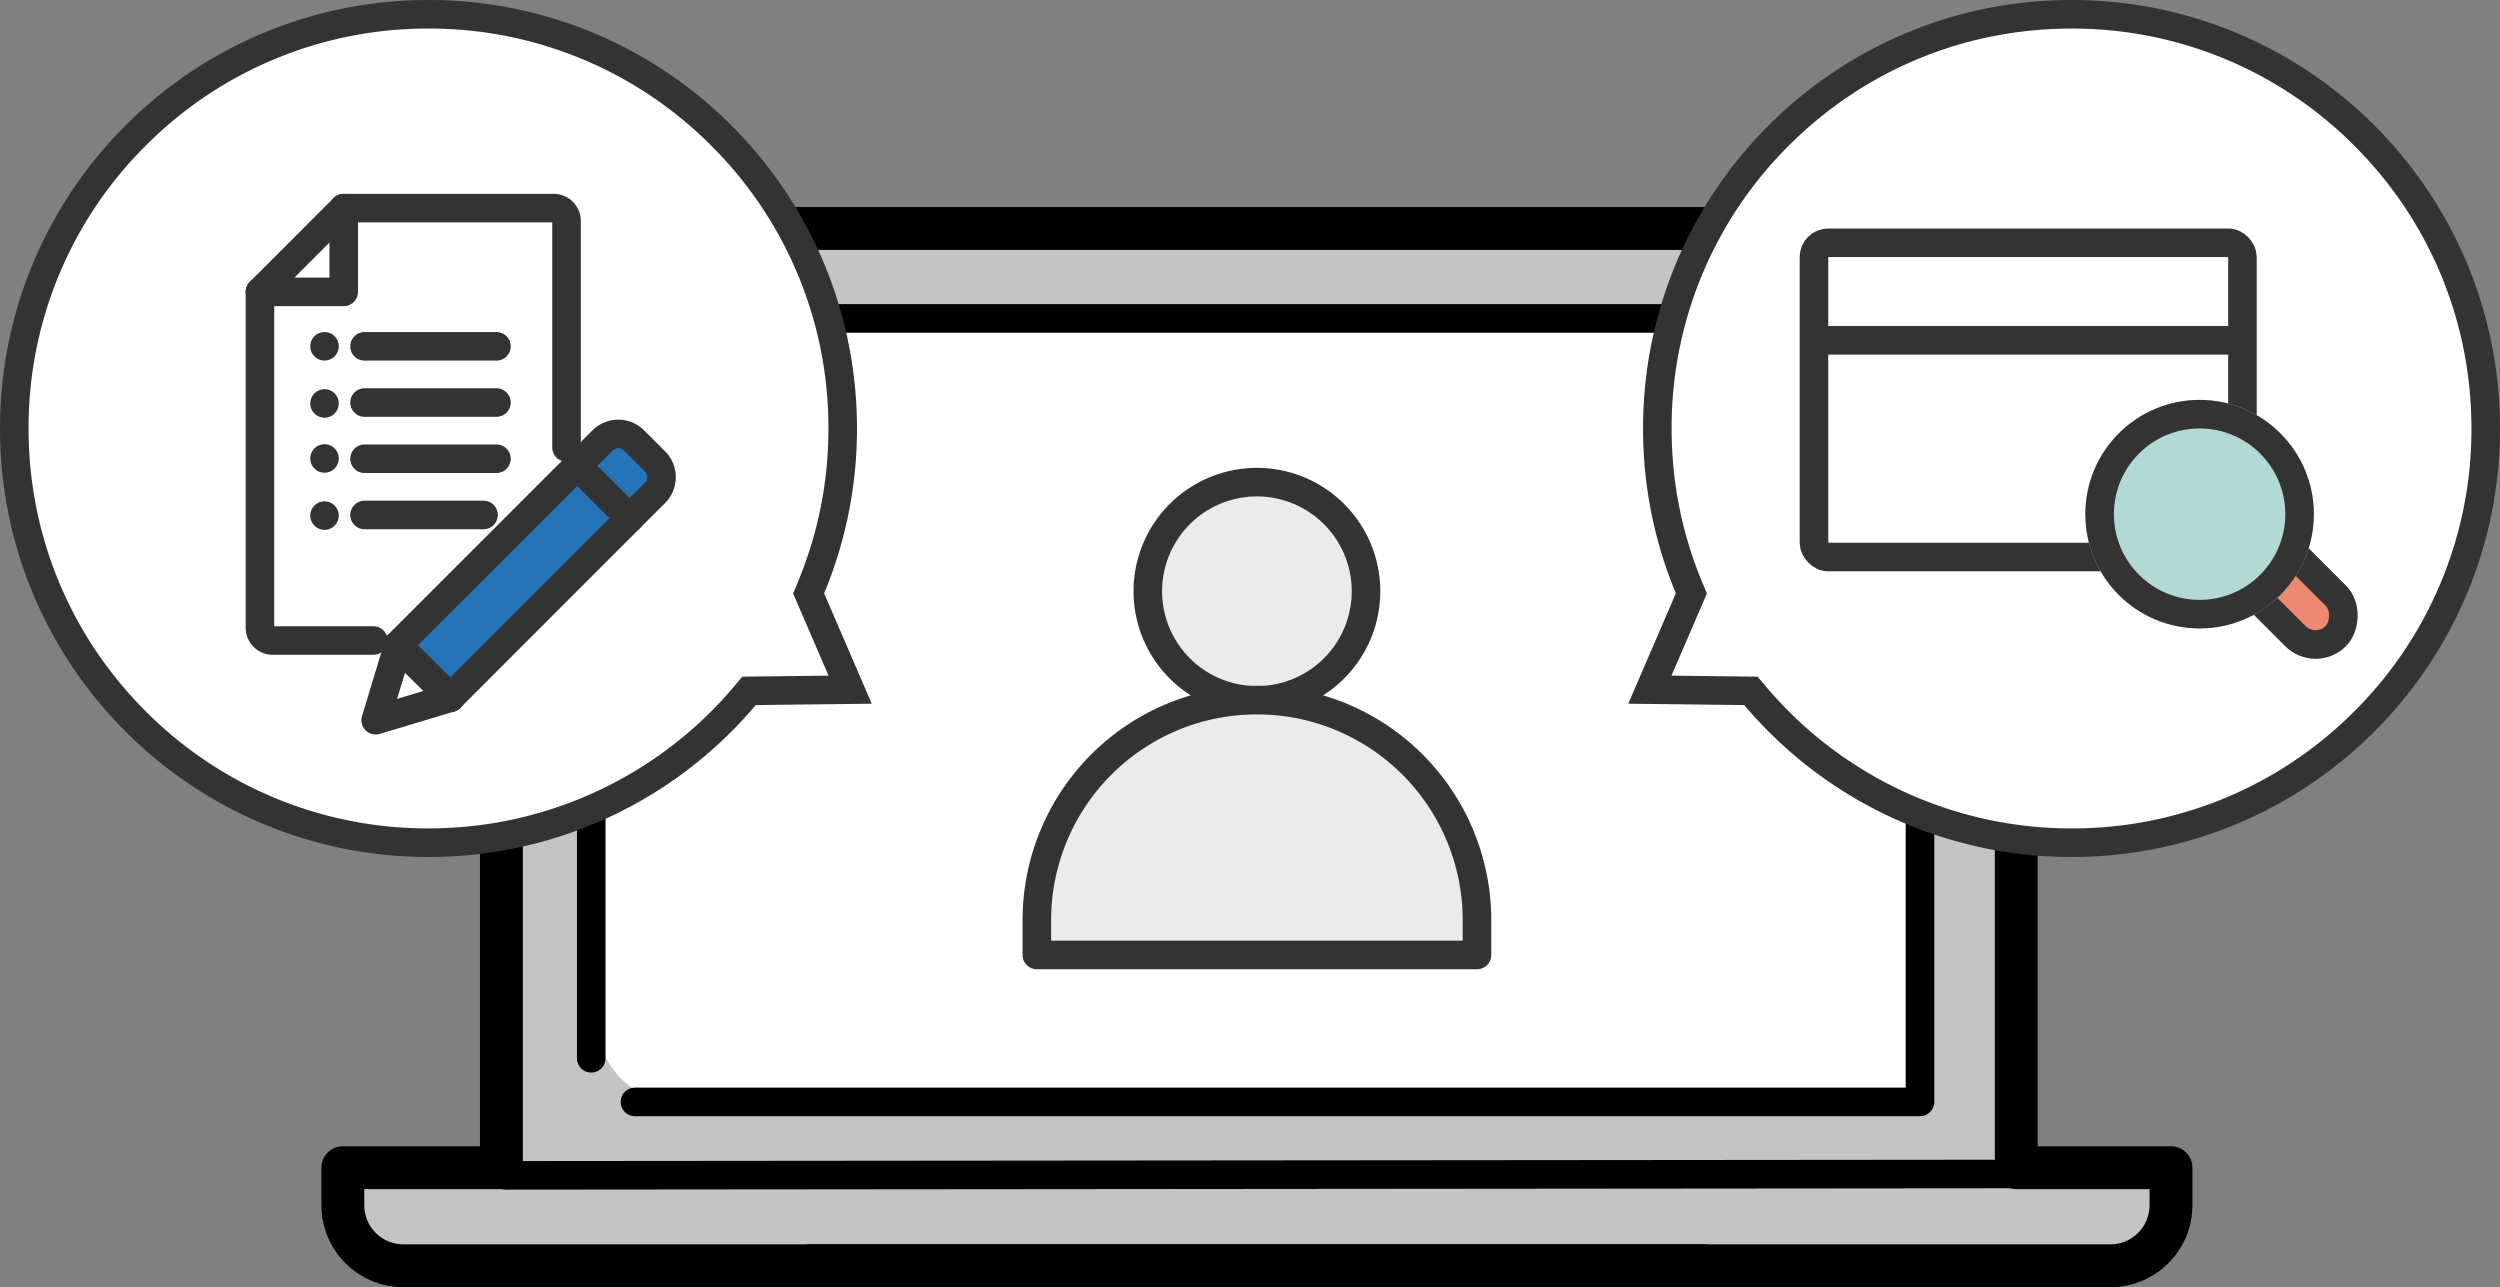 <svg xmlns="http://www.w3.org/2000/svg" width="87.516" height="45.06"><rect width="100%" height="100%" fill="#808080" stroke="none"/><g data-name="グループ 56779"><g data-name="グループ 56766"><path data-name="長方形 6045" d="M12 40.675h64a3.634 3.634 0 0 1-3.634 3.634H15.634A3.634 3.634 0 0 1 12 40.675Z" fill="#c4c4c4"/><path data-name="長方形 6044" d="M19.438 8.189H68.62a2 2 0 0 1 2 2v30.6H17.438v-30.6a2 2 0 0 1 2-2Z" fill="#c4c4c4"/><path data-name="長方形 6043" d="M20.869 11.191h43.32a3 3 0 0 1 3 3V38.64h-43.32a3 3 0 0 1-3-3V11.191Z" fill="#fff"/><path data-name="パス 7043" d="M17.501 40.877h-5.5v1.318a2.122 2.122 0 0 0 2.115 2.115h45.509" fill="none" stroke="#000" stroke-linecap="round" stroke-linejoin="round" stroke-width="1.5"/><path data-name="パス 7044" d="M70.599 40.877h5.4v1.318a2.122 2.122 0 0 1-2.115 2.115H28.375" fill="none" stroke="#000" stroke-linecap="round" stroke-linejoin="round" stroke-width="1.5"/><path data-name="パス 7045" d="M20.697 37.047v-25.9h44.985" fill="none" stroke="#000" stroke-linecap="round" stroke-linejoin="round"/><path data-name="パス 7103" d="M67.212 12.674v25.9H22.227" fill="none" stroke="#000" stroke-linecap="round" stroke-linejoin="round"/><g data-name="グループ 17526"><path data-name="パス 7046" d="M70.582 40.651V10.114a2.121 2.121 0 0 0-2.115-2.115h-48.8a2.121 2.121 0 0 0-2.115 2.115v30.559" fill="none" stroke="#000" stroke-linecap="round" stroke-linejoin="round" stroke-width="1.5"/></g><path data-name="パス 64803" d="m17.697 41.145 52.854-.048" fill="none" stroke="#000" stroke-linecap="round" stroke-linejoin="round"/><g data-name="グループ 56767" fill="#ebebeb" stroke="#333" stroke-linecap="round" stroke-linejoin="round"><path data-name="パス 64801" d="M47.819 20.697A3.819 3.819 0 1 1 44 16.878a3.819 3.819 0 0 1 3.819 3.819Z"/><path data-name="パス 64802" d="M51.704 33.43H36.296v-1.218a7.704 7.704 0 1 1 15.408 0Z"/></g></g><g data-name="合体 80" fill="#fff"><path d="M15 29.5a14.405 14.405 0 0 1-10.253-4.247A14.405 14.405 0 0 1 .5 15c0-3.874 1.508-7.515 4.247-10.254A14.405 14.405 0 0 1 15 .5c3.873 0 7.514 1.508 10.252 4.246A14.405 14.405 0 0 1 29.5 15a14.41 14.41 0 0 1-1.111 5.576l-.082.196.084.195 1.369 3.176-3.31.039-.228.003-.147.174A14.48 14.48 0 0 1 15 29.499Z"/><path d="M15 1a13.91 13.91 0 0 0-9.9 4.1A13.908 13.908 0 0 0 1 15c0 3.739 1.456 7.255 4.1 9.899a13.907 13.907 0 0 0 9.9 4.1 13.98 13.98 0 0 0 10.693-4.963l.295-.349 3.016-.035-1.24-2.877.163-.391A13.914 13.914 0 0 0 29 15a13.91 13.91 0 0 0-4.101-9.9A13.908 13.908 0 0 0 15 1m0-1c8.284 0 15 6.714 15 15a14.95 14.95 0 0 1-1.15 5.769l1.666 3.865-4.06.048A14.966 14.966 0 0 1 15 30C6.716 30 0 23.283 0 15 0 6.714 6.716 0 15 0Z" fill="#333"/></g><g data-name="合体 81" fill="#fff"><path d="M72.516.5c3.873 0 7.515 1.508 10.253 4.246A14.405 14.405 0 0 1 87.016 15c0 3.873-1.508 7.514-4.247 10.253A14.405 14.405 0 0 1 72.516 29.5a14.48 14.48 0 0 1-11.074-5.14l-.148-.175-.228-.003-3.31-.039 1.37-3.176.083-.195-.081-.196A14.41 14.41 0 0 1 58.017 15c0-3.874 1.508-7.515 4.247-10.254A14.404 14.404 0 0 1 72.516.5Z"/><path d="M72.516 29a13.91 13.91 0 0 0 9.9-4.1 13.908 13.908 0 0 0 4.1-9.9c0-3.74-1.456-7.256-4.1-9.9a13.909 13.909 0 0 0-9.9-4.1c-3.74 0-7.255 1.456-9.899 4.1a13.909 13.909 0 0 0-4.1 9.9c0 1.867.36 3.678 1.072 5.384l.164.391-1.24 2.877 3.015.036.295.348A13.98 13.98 0 0 0 72.516 29m0 1a14.966 14.966 0 0 1-11.456-5.318L57 24.634l1.666-3.865A14.95 14.95 0 0 1 57.517 15c0-8.286 6.716-15 14.999-15 8.284 0 15 6.714 15 15 0 8.284-6.716 15-15 15Z" fill="#333"/></g><g data-name="グループ 56768"><g data-name="グループ 56770" transform="translate(9.1 7.286)"><path data-name="パス 64804" d="M3.97 15.137H.451A.451.451 0 0 1 0 14.686V2.931L2.931 0h7.35a.451.451 0 0 1 .451.451v7.926" fill="none" stroke="#333" stroke-linecap="round" stroke-linejoin="round"/><path data-name="パス 64805" d="M0 2.931h2.932V-.001" fill="none" stroke="#333" stroke-linecap="round" stroke-linejoin="round"/><path data-name="線 1159" fill="none" stroke="#333" stroke-linecap="round" stroke-linejoin="round" d="M3.661 4.838h4.618"/><path data-name="線 1160" fill="none" stroke="#333" stroke-linecap="round" stroke-linejoin="round" d="M3.661 6.805h4.618"/><path data-name="線 1161" fill="none" stroke="#333" stroke-linecap="round" stroke-linejoin="round" d="M3.661 8.773h4.618"/><path data-name="線 1162" fill="none" stroke="#333" stroke-linecap="round" stroke-linejoin="round" d="M3.661 10.741h4.166"/><circle data-name="楕円形 926" cx=".5" cy=".5" r=".5" transform="translate(1.76 4.337)" fill="#333"/><path data-name="パス 64806" d="m6.657 17.143-1.838-1.838 7.175-7.173a.779.779 0 0 1 1.1 0l.736.736a.779.779 0 0 1 0 1.1Z" fill="#2773b7" stroke="#333" stroke-linecap="round" stroke-linejoin="round"/><path data-name="線 1163" fill="none" stroke="#333" stroke-linecap="round" stroke-linejoin="round" d="m12.943 10.857-1.838-1.838"/><path data-name="線 1164" fill="none" stroke="#333" stroke-linecap="round" stroke-linejoin="round" d="m4.818 15.305 1.838 1.838"/><circle data-name="楕円形 927" cx=".5" cy=".5" r=".5" transform="translate(1.76 6.337)" fill="#333"/><circle data-name="楕円形 928" cx=".5" cy=".5" r=".5" transform="translate(1.76 8.263)" fill="#333"/><circle data-name="楕円形 929" cx=".5" cy=".5" r=".5" transform="translate(1.76 10.263)" fill="#333"/><path data-name="パス 64807" d="m4.052 17.927 2.62-.789-1.834-1.808Z" fill="#fff" stroke="#333" stroke-linecap="round" stroke-linejoin="round"/></g></g><g data-name="グループ 56771" stroke="#333"><g data-name="グループ 56774"><g data-name="長方形 19357" transform="translate(63 7.999)" fill="#fff"><rect width="16" height="12" rx="1" stroke="none"/><rect x=".5" y=".5" width="15" height="11" rx=".5" fill="none"/></g><path data-name="パス 64816" d="M63.4 11.913h15.13" fill="none"/><g data-name="グループ 56773" fill="#fff"><g data-name="楕円形 930" transform="translate(65 9.699)"><circle cx=".5" cy=".5" r=".5" stroke="none"/><circle cx=".5" cy=".5" fill="none"/></g><g data-name="楕円形 931" transform="translate(66.5 9.699)"><circle cx=".5" cy=".5" r=".5" stroke="none"/><circle cx=".5" cy=".5" fill="none"/></g><g data-name="楕円形 932" transform="translate(68 9.699)"><circle cx=".5" cy=".5" r=".5" stroke="none"/><circle cx=".5" cy=".5" fill="none"/></g></g></g><g data-name="グループ 56775"><g data-name="長方形 19358" transform="rotate(45 18.566 103.946)" fill="#ed8973"><rect width="6" height="3" rx="1.5" stroke="none"/><rect x=".5" y=".5" width="5" height="2" rx="1" fill="none"/></g><g data-name="楕円形 933" transform="translate(73 13.999)" fill="#b3d9d6"><circle cx="4" cy="4" r="4" stroke="none"/><circle cx="4" cy="4" r="3.5" fill="none"/></g></g></g></g></svg>